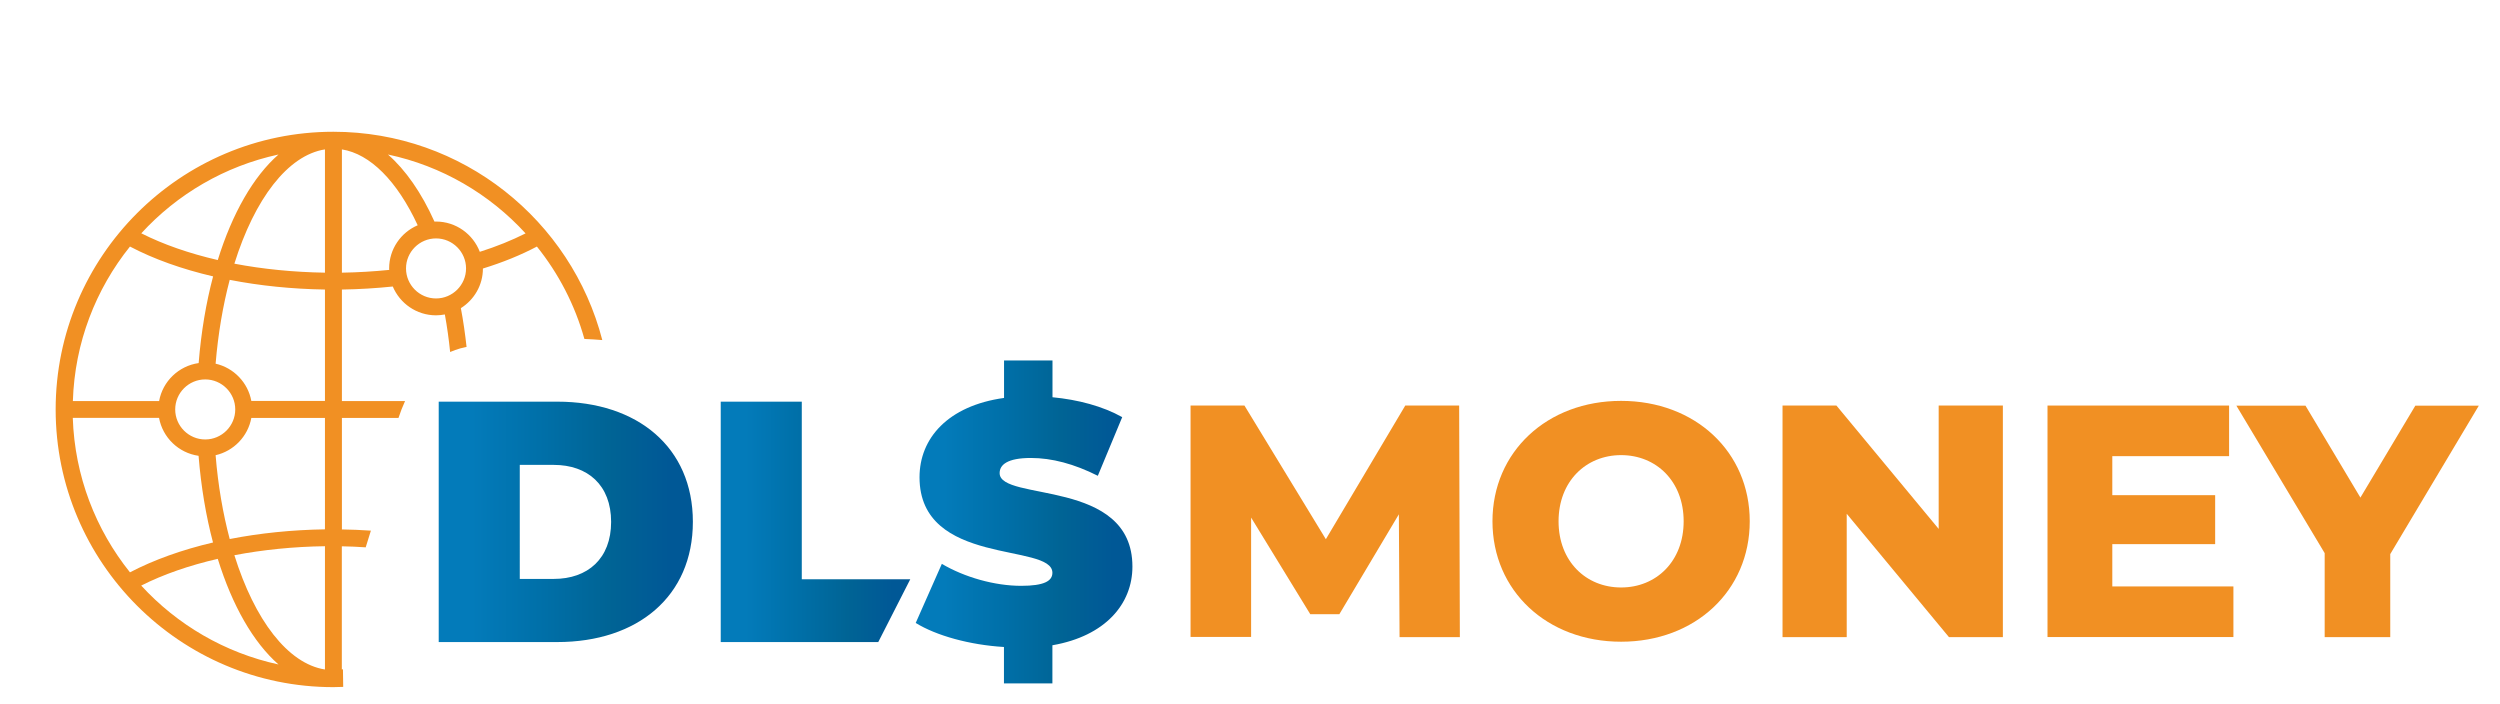 <?xml version="1.0" encoding="utf-8"?>
<svg version="1.1" id="Layer_1" x="0px" y="0px" viewBox="120.265 178.324 260.091 73.265" style="enable-background:new 0 0 3251.3 1356.1;" xmlns="http://www.w3.org/2000/svg">
  <style type="text/css">
	.st0{fill:#F19023;}
	.st1{fill:url(#SVGID_1_);}
	.st2{fill:url(#SVGID_2_);}
	.st3{fill:url(#SVGID_3_);}
	.st4{fill:#414141;}
</style>
  <g style="" transform="matrix(0.09, 0, 0, 0.09, 114.706, 174.742)">
    <g>
      <g>
        <linearGradient id="SVGID_1_" gradientUnits="userSpaceOnUse" x1="568.912" y1="643.063" x2="862.703" y2="643.063">
          <stop offset="0.13" style="stop-color:#037BBA"/>
          <stop offset="0.396" style="stop-color:#0070A9"/>
          <stop offset="0.667" style="stop-color:#006495"/>
          <stop offset="0.909" style="stop-color:#005896"/>
        </linearGradient>
        <path class="st1" d="M705.9,504.1h-137V782h137c92.9,0,156.8-52.8,156.8-139C862.7,556.9,798.8,504.1,705.9,504.1z M701.9,709 h-39.3V577.2h39.3c39.3,0,66.3,23.4,66.3,65.9C768.2,685.5,741.2,709,701.9,709z"/>
      </g>
      <g>
        <linearGradient id="SVGID_2_" gradientUnits="userSpaceOnUse" x1="894.884" y1="643.063" x2="1114.038" y2="643.063">
          <stop offset="0.13" style="stop-color:#037BBA"/>
          <stop offset="0.396" style="stop-color:#0070A9"/>
          <stop offset="0.667" style="stop-color:#006495"/>
          <stop offset="0.909" style="stop-color:#005896"/>
        </linearGradient>
        <polygon class="st2" points="988.6,504.1 894.9,504.1 894.9,782 1077,782 1114,709.4 988.6,709.4 &#9;&#9;&#9;"/>
      </g>
      <g>
        <linearGradient id="SVGID_3_" gradientUnits="userSpaceOnUse" x1="1120.398" y1="643.062" x2="1370.919" y2="643.062">
          <stop offset="0.13" style="stop-color:#037BBA"/>
          <stop offset="0.396" style="stop-color:#0070A9"/>
          <stop offset="0.667" style="stop-color:#006495"/>
          <stop offset="0.909" style="stop-color:#005896"/>
        </linearGradient>
        <path class="st3" d="M1217.3,586.7c0-9.5,8.7-17.5,36.1-17.5c24.2,0,50,6.8,77.4,20.6L1359,522c-22.6-12.7-51.2-20.2-80.6-23 v-42.5h-56v43.3c-65.1,9.1-97.7,46.8-97.7,91.7c0,103.6,153.6,75.4,153.6,110.4c0,9.5-9.5,15.1-36.1,15.1 c-30.6,0-65.5-9.9-91.7-25.4l-30.2,68.3c23.8,14.7,62.3,25.4,102,27.8v42.1h56v-44.1c61.5-10.7,92.5-48,92.5-90.9 C1370.9,592.2,1217.3,620,1217.3,586.7z"/>
      </g>
      <g>
        <path class="st0" d="M1679.6,776.2l-0.8-141.9L1610,749.8h-33.6l-68.4-111.7v138h-70V508.6h62.3l94.1,154.5l91.8-154.5h62.3 l0.8,267.7H1679.6z"/>
        <path class="st0" d="M1787,642.4c0-80.3,63.1-139.2,148.7-139.2c85.7,0,148.7,58.9,148.7,139.2c0,80.3-63.1,139.2-148.7,139.2 C1850.1,781.6,1787,722.7,1787,642.4z M2008,642.4c0-46.3-31.7-76.5-72.3-76.5c-40.5,0-72.3,30.2-72.3,76.5 c0,46.3,31.7,76.5,72.3,76.5C1976.3,718.9,2008,688.7,2008,642.4z"/>
        <path class="st0" d="M2377,508.6v267.7h-62.3l-118.2-142.6v142.6h-74.2V508.6h62.3l118.2,142.6V508.6H2377z"/>
        <path class="st0" d="M2643.5,717.7v58.5h-214.9V508.6h209.9v58.5h-135v45.1h118.9v56.6h-118.9v48.9H2643.5z"/>
        <path class="st0" d="M2824.8,680.3v96H2749v-97.1l-102.1-170.5h79.9l63.5,106.3l63.5-106.3h73.4L2824.8,680.3z"/>
      </g>
      <g>
        <path class="st0" d="M458.2,813.4c-0.4,0.1-0.8,0.2-1.3,0.3V671.3c9.3,0.1,18.4,0.6,27.6,1.2c2-6.4,4-12.9,6-19.3 c-11.1-0.7-22.3-1.3-33.5-1.4V522.9h65.4c2.2-6.7,4.7-13.2,7.6-19.5h-73V374.5c19.8-0.3,39.5-1.5,58.8-3.5 c8.2,19.5,27.5,33.3,50,33.3c3.5,0,6.9-0.4,10.2-1c2.6,14.2,4.6,28.7,6.1,43.4c3.9-1.6,7.8-3.1,11.8-4.2c2.2-0.6,4.6-1.2,7.2-1.7 c-1.7-15.2-3.8-30.2-6.6-44.8c15.3-9.6,25.5-26.5,25.5-45.8c23-7.1,43.9-15.6,62.4-25.4c25,31.1,43.9,67.3,54.9,106.8 c6.9,0.3,13.8,0.7,20.7,1.3c-35.7-138.3-161.6-240.8-310.9-240.8c-177,0-321,144-321,321c0,177,144,321,321,321 c3.8,0,7.6-0.2,11.4-0.3C458.4,827,458.3,820.2,458.2,813.4z M565.8,384.8c-19.1,0-34.7-15.6-34.7-34.7 c0-19.1,15.6-34.7,34.7-34.7c19.1,0,34.7,15.6,34.7,34.7C600.5,369.2,584.9,384.8,565.8,384.8z M669.3,309.6 c-15.9,8-33.6,15.2-52.9,21.3c-7.8-20.4-27.5-35-50.7-35c-0.6,0-1.2,0.1-1.7,0.1c-15.1-33.6-33.5-59.9-53.8-77.6 C572.5,231.6,627.8,264.2,669.3,309.6z M457,212.5c32.6,5.2,63.8,36.4,87.6,87.7c-19.4,8.3-33,27.5-33,49.9 c0,0.6,0.1,1.2,0.1,1.7c-17.9,1.8-36.2,2.9-54.7,3.2V212.5z M383.7,218.4c-29,25.4-53.4,67.9-70.2,122 c-32.9-7.6-62.9-18-88.4-30.9C266.5,264.3,321.6,231.8,383.7,218.4z M212,324.8c27.5,14.5,60.2,26.1,96.1,34.5 c-8.1,30.5-13.8,64.2-16.7,100.2c-23.1,3.3-41.6,21.1-45.7,43.9h-99.7C148.1,435.9,172.5,374,212,324.8z M333.7,513.1 c0,19.1-15.6,34.7-34.7,34.7c-19.1,0-34.7-15.6-34.7-34.7c0-19.1,15.6-34.7,34.7-34.7C318.1,478.4,333.7,494,333.7,513.1z M212,701.4c-39.5-49.3-63.9-111.1-66.1-178.6h99.7c4.2,22.8,22.6,40.6,45.7,43.9c2.9,36,8.6,69.7,16.7,100.2 C272.2,675.3,239.5,687,212,701.4z M225,716.7c25.5-12.9,55.5-23.3,88.5-30.9c16.8,54.2,41.2,96.7,70.2,122.1 C321.5,794.4,266.5,761.9,225,716.7z M437.4,813.7c-42.9-6.7-81.3-57.2-104.7-132.1c33-6.3,68.4-9.9,104.7-10.4V813.7z M437.4,651.7c-38.2,0.6-75.4,4.4-110.1,11.2c-7.8-29.4-13.5-62.1-16.3-96.9c21-4.8,37.4-21.8,41.3-43.1h85.1V651.7z M437.4,503.3h-85.1c-3.9-21.3-20.3-38.3-41.3-43.1c2.9-34.8,8.5-67.4,16.3-96.9c34.7,6.8,71.9,10.6,110.1,11.2V503.3z M437.4,355c-36.4-0.6-71.8-4.1-104.7-10.4c23.4-74.9,61.8-125.4,104.7-132.1V355z"/>
      </g>
    </g>
  </g>
</svg>